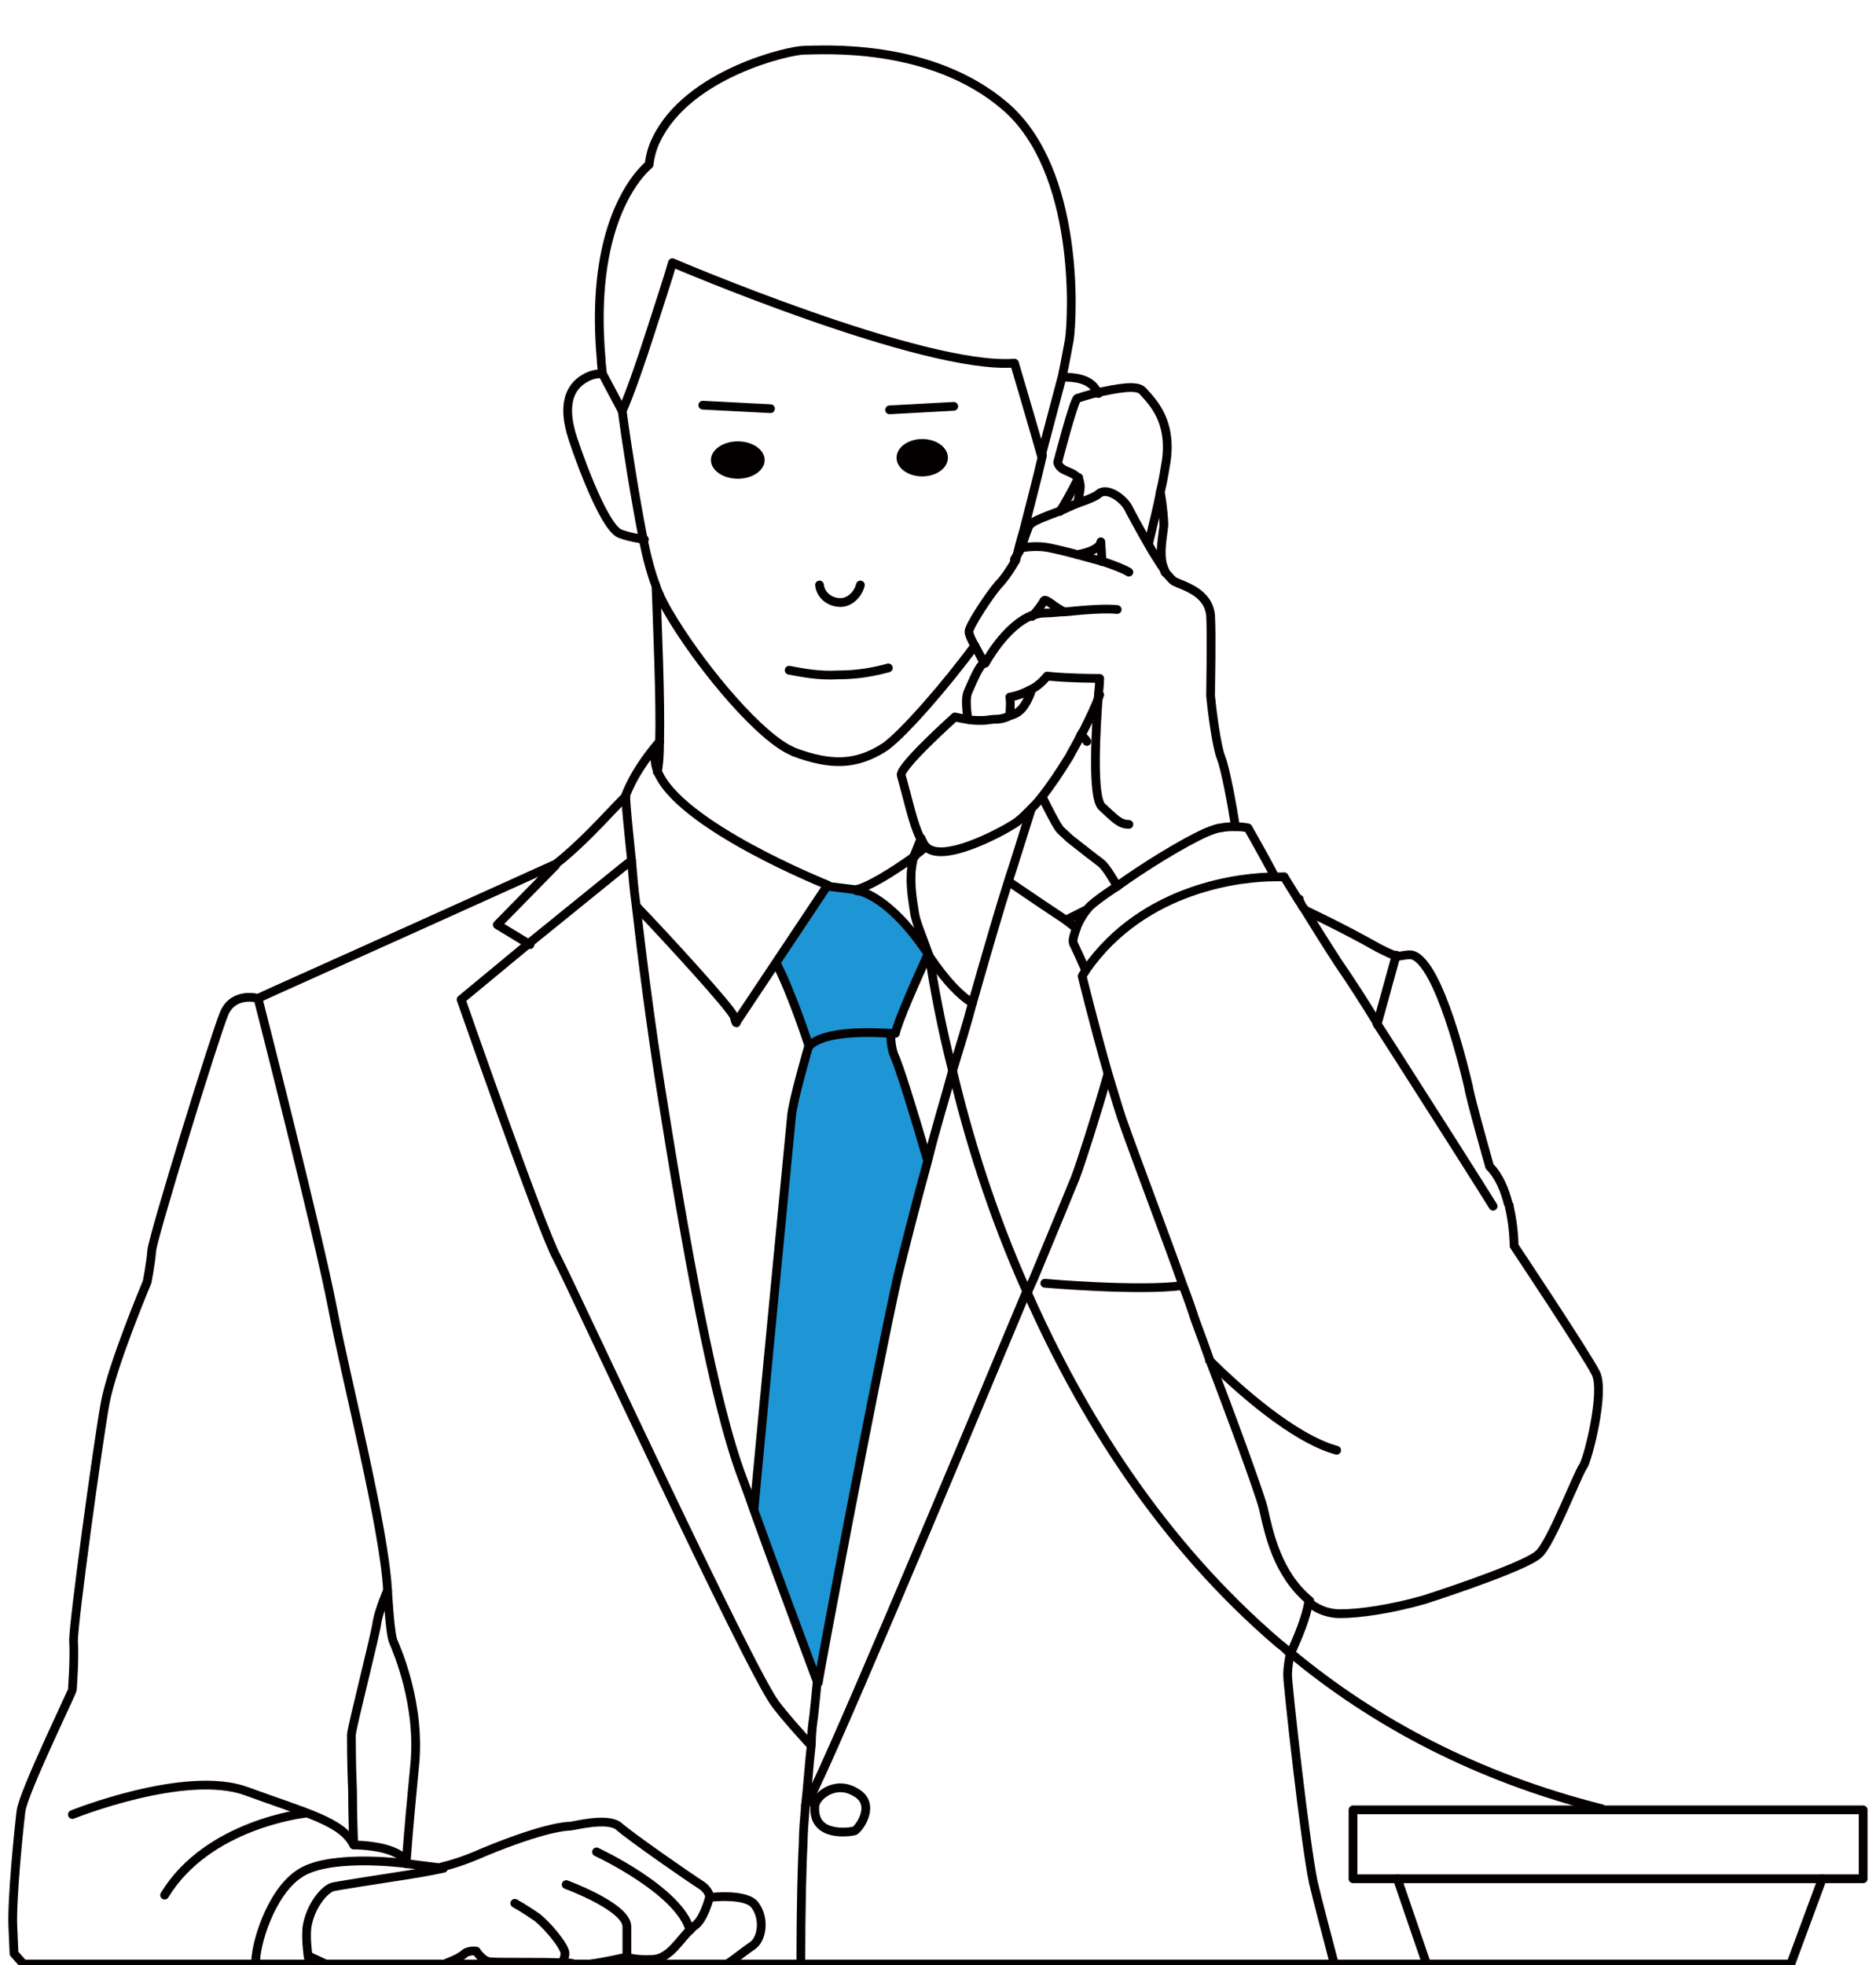 <?xml version="1.0" encoding="utf-8"?>
<!-- Generator: Adobe Illustrator 26.5.1, SVG Export Plug-In . SVG Version: 6.00 Build 0)  -->
<svg version="1.1" id="レイヤー_1" xmlns="http://www.w3.org/2000/svg" xmlns:xlink="http://www.w3.org/1999/xlink" x="0px"
	 y="0px" viewBox="0 0 160.7 168.3" style="enable-background:new 0 0 160.7 168.3;" xml:space="preserve">
<style type="text/css">
	.st0{fill:#1E95D4;}
	.st1{fill:none;stroke:#040000;stroke-width:0.75;stroke-linecap:round;stroke-linejoin:round;stroke-miterlimit:10;}
	.st2{fill:#040000;}
</style>
<g>
	<g>
		<g id="XMLID_00000150792258206421701680000015026155756284023709_">
			<g>
				<path class="st0" d="M79.5,99.2C79.5,99.2,79.5,99.2,79.5,99.2c-1.1,4-2,7.6-2.6,10c-2.1,9.5-6.8,34.4-6.8,34.8
					c-0.1-0.3-3.2-8.6-5.5-14.9c0.9-9.6,3.2-32.5,3.2-33.5c0.1-1.3,1.5-6.1,1.5-6.1c1.3-1.4,5.6-1.2,7-1.1c0,0.7,0.1,1.4,0.3,1.9
					C77,91.2,78.3,95.4,79.5,99.2z"/>
				<path class="st0" d="M70.9,75.9l2.3,0.3l0.1,0l0.2,0c0.8,0.2,3.1,1.2,5.9,5.4c0,0,0,0,0,0.1c-1,2.1-2.6,5.8-2.8,6.8
					c0,0-0.2,0-0.4,0c-1.4-0.1-5.8-0.3-7,1.1c0,0-1.3-4.4-2.8-7.1L70.9,75.9z"/>
			</g>
			<g>
				<path class="st1" d="M33.2,136.2c0,0,0.2,3.8,0.5,4.4c0.3,0.7,2.4,5.5,1.8,10.8c-0.2,2.1-0.5,5.2-0.7,8c-0.2-0.3-1-1.3-4.5-1.4
					c0-0.1-0.1-2.3-0.1-4.6c-0.1-2.2-0.1-4.6-0.1-4.8c0-0.6,2.1-8.7,2.2-9.7C32.5,137.8,33.2,136.2,33.2,136.2"/>
				<path class="st1" d="M114.3,168.2L114.3,168.2c-0.6-2.3-1.4-5.3-1.8-7c-0.7-3.3-2.2-16.9-2.2-17.7c0-0.3,0-0.7,0.2-1.8
					c0,0,0,0,0,0c0.7-1.5,1.4-3.2,1.6-4.5c0,0,1,1,2.7,1c1.7,0,4.4-0.4,7.2-1.2c2.8-0.9,8.9-3,9.8-3.9c1-0.8,3.4-7,3.8-7.5
					c0.4-0.5,1.9-6.4,1.1-8c-0.8-1.6-7-10.9-7-10.9s0-1.6-0.4-3.3c0-0.1,0-0.2-0.1-0.3c-0.3-1.2-0.8-2.4-1.6-3.2c0,0-1.7-6-1.8-6.8
					c-0.3-1.3-2.5-10.6-4.8-11.3c-0.3-0.1-1.1,0.1-1.3,0.1c0,0,0,0,0,0c-0.4-0.1-1-0.4-1.6-0.7c-3.2-1.8-6-3.1-6.2-3.2"/>
				<line class="st1" x1="111.3" y1="77.2" x2="110" y2="75.1"/>
				<path class="st1" d="M53.6,68.2C53.6,68.2,53.6,68.2,53.6,68.2c-0.1,0.1-0.1,0.1-0.2,0.2c-0.7,0.7-1.8,1.9-2.8,2.9
					c-1.1,1.1-2.2,2.1-3,2.7c-0.2,0.1-6.2,2.8-12.4,5.6c-6.2,2.8-12.5,5.6-13.1,5.9c0,0-2.1-0.6-2.9,1.3c-0.8,1.9-6.1,19.1-6.2,20.3
					c-0.1,1.2-0.4,2.7-0.4,2.7s-3,7.1-3.6,10.4c-0.6,3.3-2.7,18.6-2.7,20.3c0.1,1.7-0.1,4-0.1,4.2c0,0.2-4.2,8.8-4.4,10.4
					c-0.2,1.6-0.8,7.6-0.7,9.9c0.1,2.3,0.1,2.3,0.1,2.3l0.8,0.9"/>
				<path class="st1" d="M54.5,77.6c2.4,2.5,8.2,8.8,8.4,9.5c0.2,0.8,0.2,0.4,0.2,0.4l3.4-5.1l4.4-6.6c0,0-12.8-5.1-14.6-9.8
					c-0.3-0.9-0.3-1.7,0.2-2.5"/>
				<path class="st1" d="M56.5,63.5c-0.4,0.5-2,2.3-2.9,4.6c0,0,0,0,0,0c0,0,0,0,0,0s0,0,0,0"/>
				<path class="st1" d="M78.3,73.3c0.3-0.2,0.7-0.5,1-0.8"/>
				<path class="st1" d="M73.3,76.2c1-0.2,3-1.4,5.1-2.9"/>
				<path class="st1" d="M79.6,81.9c0,0-0.1-0.1-0.1-0.1c0,0,0,0,0-0.1c-2.8-4.2-5.1-5.2-5.9-5.4c-0.1,0-0.1,0-0.2,0"/>
				<path class="st1" d="M79.6,81.9c1.5,2.2,2.7,3.4,3.7,4"/>
				<path class="st1" d="M66.5,82.5c1.4,2.7,2.8,7.1,2.8,7.1c1.3-1.4,5.6-1.2,7-1.1c0.3,0,0.4,0,0.4,0c0.2-1,1.8-4.6,2.8-6.8"/>
				<polyline class="st1" points="73.6,76.3 73.4,76.2 73.3,76.2 70.9,75.9 				"/>
				<path class="st1" d="M76.3,88.5c0,0.7,0.1,1.4,0.3,1.9c0.4,0.8,1.7,5,2.8,8.8"/>
				<path class="st1" d="M69.3,89.5c0,0-1.4,4.8-1.5,6.1c-0.1,1-2.3,23.8-3.2,33.5"/>
				<polyline class="st1" points="47.6,74.1 42.6,79.2 45.4,80.9 				"/>
				<path class="st1" d="M88.3,69.4c-0.6,1.9-1.5,4.8-1.9,6c-0.8,2.5-1.9,6.3-3.1,10.5c-0.5,1.9-1.1,3.8-1.7,5.8"/>
				<path class="st1" d="M81.6,91.7c-0.7,2.6-1.5,5.1-2.1,7.6c0,0,0,0,0,0c-1.1,4-2,7.6-2.6,10c-2.1,9.5-6.8,34.4-6.8,34.8
					c0,0,0,0,0,0"/>
				<path class="st1" d="M53.6,68.2C53.6,68.2,53.6,68.2,53.6,68.2c0,0.6,0.2,2.6,0.5,5.5c0.1,1.2,0.2,2.5,0.4,3.9
					c0.5,4.4,1.2,9.9,2.1,15.6c2.1,13.2,4.5,26.8,7,33.4c0.3,0.8,0.6,1.6,0.9,2.5c2.3,6.4,5.4,14.6,5.5,14.9"/>
				<path class="st1" d="M54.1,73.7l-0.9,0.7l-7.9,6.4l-5.8,4.8c0,0,6.8,19.5,8.2,22.1c1.4,2.7,16.4,35.1,18.7,38.2
					c0.9,1.2,2,2.4,3,3.5"/>
				<path class="st1" d="M70,144c0,0-0.1,1.2-0.3,3c-0.1,0.7-0.2,1.5-0.2,2.4c-0.2,1.7-0.3,3.5-0.5,5.2v0c-0.1,1.2-0.2,2.4-0.2,3.3
					c-0.1,1.7-0.2,5.7-0.2,10.3"/>
				<path class="st1" d="M33.2,136.2c-0.3-5.5-3.5-17.8-4.7-24.1c-1.2-6.3-6.4-26.6-6.4-26.6"/>
				<path class="st1" d="M30.3,158c-1-2-4-2.7-9.2-4.6c-5.2-1.9-14.9,2-14.9,2"/>
				<path class="st1" d="M26.1,155.3c0,0-8.3,0.9-12,7"/>
				<path class="st1" d="M88,110.7c0.2-0.4,0.3-0.7,0.5-1.1c2-4.8,3.4-8.2,3.6-8.7c0.5-1.3,1.9-5.7,2.8-8.9"/>
				<path class="st1" d="M69,154.6c0.8-0.7,12.5-28.6,18.9-43.9"/>
				<polyline class="st1" points="86.4,75.5 89.2,77.4 91.3,78.8 92.2,79.5 				"/>
				<path class="st1" d="M127.9,103.3c-0.3-0.5-1.7-2.7-3.6-5.7c-1.8-2.8-4-6.3-6.2-9.7c-0.1-0.1-0.2-0.3-0.2-0.4
					c-1.1-1.8-2.2-3.5-3.3-5.1c-1.1-1.7-2.1-3.3-2.9-4.6c-0.2-0.2-0.3-0.5-0.4-0.7c0,0,0,0,0-0.1c0,0,0,0,0,0"/>
				<path class="st1" d="M110,75.1c0,0-0.3,0-0.8,0c-2.7,0-11.2,0.8-16.2,8c-0.1,0.2-0.2,0.3-0.3,0.5c0,0,1,4.1,2.2,8.3c0,0,0,0,0,0
					c0.4,1.3,0.8,2.7,1.2,3.9c1.3,3.7,3.9,10.5,5.2,14.2c0.5,1.3,0.8,2.2,0.9,2.5c0.1,0.4,0.7,1.9,1.4,3.9
					c1.7,4.4,4.2,11.2,4.6,12.7c0.5,2.2,1.2,5.7,4,8"/>
				<path class="st1" d="M109.2,75.1c-0.1-0.2-0.2-0.4-0.3-0.6h0c-0.8-1.5-2-3.6-2-3.6s-0.4-0.1-1.1-0.1c-0.3,0-0.8,0-1.2,0.1
					c-0.3,0-0.8,0.2-1.3,0.4c-2,0.9-5.4,3-7.6,4.6c-1.4,0.9-2.4,1.7-2.5,1.9c0,0-0.1,0.1-0.1,0.1c-0.3,0.4-0.7,1-0.9,1.6
					c-0.2,0.6-0.4,1.1-0.2,1.4c0.2,0.4,0.7,1.5,1,2.2"/>
				<path class="st1" d="M34.8,159.6L34.8,159.6L38,160c0,0-1.3,0.3-3.3,0.6c-2.6,0.4-5.8,0.9-6.2,1c-0.7,0.2-1.9,1.6-2.2,3.4
					c-0.1,0.9,0,1.8,0.1,2.6c0.1,0.3,0.1,0.5,0.2,0.7"/>
				<path class="st1" d="M62.3,168.2c0.6-0.4,1.6-1.2,2.2-1.6c0.8-0.6,1-2.3,0.2-3.4c-0.7-1.1-3.9-0.7-3.9-0.7s0-0.6-0.8-1.1
					c-0.8-0.5-6-4.1-7-5c-1-0.8-3.9,0-4.2,0s-2.2,0.1-7.3,2.2c-1.8,0.8-2.9,1.1-3.7,1.3"/>
				<line class="st1" x1="27.9" y1="168.2" x2="26.4" y2="167.5"/>
				<path class="st1" d="M73.3,153.5c-1.8-1.1-3.5,0.4-3.5,1.2c-0.2,2.7,3,2.2,3.4,2.1C73.6,156.6,75.1,154.5,73.3,153.5z"/>
				<path class="st1" d="M96.7,70.6c-0.8,0-1.2-0.5-2.3-1.5c-0.9-0.8-0.5-7-0.3-9.7c0.1-0.8,0.1-1.3,0.1-1.3s-2.7,0-4.5-0.2
					c-0.5,0.6-1,1-1.5,1.2c-0.9,0.5-1.7,0.6-1.7,0.6s0.1,0.3,0,1.5"/>
				<path class="st1" d="M105.8,70.8c0-0.1,0-0.1,0-0.2c-0.2-1.3-0.8-4.7-1.2-5.7c-0.4-1-0.8-4.2-0.9-5.3c0-1.2,0.1-5,0-6.9
					c-0.2-2-2.3-2.5-3.1-2.9c-0.2-0.1-0.4-0.4-0.8-0.8"/>
				<path class="st1" d="M99.8,48.9c-0.4-0.6-1-1.5-1.5-2.4c-0.8-1.4-1.5-2.7-1.7-3.1c-0.5-0.8-1.8-1.7-2.5-1.1
					c-0.2,0.2-0.9,0.5-1.8,0.8c-0.5,0.2-1.1,0.5-1.6,0.7c-1.1,0.4-2.1,0.8-2.3,1c-0.2,0.1-0.3,0.3-0.4,0.6c-0.2,0.5-0.4,1.2-0.5,1.4
					c0,0.2-0.3,0.6-0.6,1.1"/>
				<path class="st1" d="M87,48c-0.4,0.7-1,1.6-1.5,2.1c-0.7,0.8-2.5,3.5-2.5,4c0,0.2,0.2,0.7,0.5,1.2c0.4,0.7,0.8,1.5,0.8,1.5
					c-0.4,0.1-1,1.6-1.4,2.5c-0.2,0.5-0.1,1.4,0,2.3"/>
				<path class="st1" d="M89.3,68.3c0.4,0.8,1.1,2.2,1.4,2.6c0.1,0.2,0.5,0.5,0.9,0.9c1,0.8,2.3,1.8,2.7,2.1c0.4,0.3,1,1.3,1.4,2"/>
				<path class="st1" d="M78.9,71.8c0.1,0.2,0.2,0.4,0.3,0.6c0,0,0.1,0.1,0.1,0.1c1.4,1.5,6.4-1.2,7.5-1.9c0.5-0.3,0.9-0.7,1.4-1.2
					c0.3-0.3,0.7-0.7,1-1.1c0.8-1,1.6-2.2,2.4-3.5c0.3-0.6,0.7-1.2,1-1.9c0.1-0.1,0.1-0.2,0.2-0.3c0.5-1,1-2,1.4-3.1"/>
				<path class="st1" d="M88.3,59.3c-0.3,0.8-0.7,1.4-1,1.6c-0.2,0.2-0.5,0.3-0.8,0.4c-0.4,0.2-0.8,0.3-1.3,0.3c0,0,0,0,0,0
					c-0.3,0-0.7,0.1-1,0.1c-0.5,0-1,0-1.4-0.1c-0.6-0.1-1-0.2-1-0.2s-4.8,4.3-4.6,5c0.6,2.1,1,4.1,1.6,5.3"/>
				<path class="st1" d="M98.4,46.5c0.4-1.7,0.8-3.2,1-4.4c0.3-1.2,0.4-2.1,0.5-2.6c0.5-3.5-1.2-5.1-2-6c-0.5-0.6-2.3-0.2-3.8,0.1
					c-0.9,0.2-1.7,0.5-1.8,0.5c-0.3,0.1-1.7,5.5-1.7,5.5c0.2,0.8,1.2,0.7,1.7,1.3c0.1,0.1,0.2,0.3,0.2,0.5c0.1,0.2,0,0.8-0.2,1.7"/>
				<path class="st1" d="M87,48L87,48c0.2-0.8,0.4-1.6,0.7-2.6c0.5-2,1.1-4.2,1.6-6.4"/>
				<path class="st1" d="M53.3,35.2c0.4,3,1.1,7.4,1.8,11c0.3,1.5,0.7,3,1.1,4c0.1,0.4,0.3,0.7,0.4,1c0.2,0.4,0.4,0.8,0.7,1.3
					c2.4,4.1,7.1,9.9,10.1,11.6c0,0,0,0,0,0c0.2,0.1,0.4,0.2,0.6,0.3c3.2,1.2,5.3,1.1,7.6-0.3c0.1-0.1,0.2-0.1,0.3-0.2c0,0,0,0,0,0
					c1.6-1.2,5.1-5.2,7.6-8.6"/>
				<path class="st1" d="M94.1,33.7c-0.1-0.1-0.1-0.2-0.2-0.3c-0.6-1-1.9-1.1-2.9-1.1"/>
				<path class="st1" d="M90.8,43.8c0.5-0.8,1.1-1.9,1.6-2.9"/>
				<path class="st1" d="M51.6,32c-0.5,0-1,0.1-1.5,0.4c-2.1,1.2-1.4,3.8-1.2,4.6c0.2,0.8,2.7,8.1,4.2,8.7c0.8,0.3,1.5,0.4,2.1,0.5"
					/>
				<path class="st1" d="M91,32.2c0.3-1.4,0.5-2.6,0.6-3.1c0.3-2,0.9-14.5-5.5-20c-6.4-5.5-15.7-4.8-17.2-4.8c-1.3,0-10,2-12.7,7.7
					c0,0,0,0,0,0c-0.3,0.6-0.5,1.3-0.6,2.1c0,0-0.5,0.4-1.1,1.2c-1.5,2-3.8,6.6-3,15.5c0,0.4,0.1,0.9,0.1,1.2l1.7,3.2
					c0.7-1.6,1.6-4.2,2.4-6.7s1.6-4.9,1.9-6c0,0,21.5,9.2,29.3,8.6c0,0,1.8,6.1,2.3,7.9L91,32.2z"/>
				<line class="st1" x1="93.1" y1="77.9" x2="91.3" y2="78.8"/>
				<path class="st1" d="M89.5,109.9c0,0,8,0.7,11.8,0.2"/>
				<path class="st1" d="M34.8,159.6C34.8,159.6,34.8,159.6,34.8,159.6c-0.7-0.1-6.8-0.8-9.2,0.9c-2.4,1.6-3.8,6.1-3.7,7.8v0
					c0,0.1,0,0.3,0.1,0.4"/>
				<path class="st1" d="M50.6,168.2c1.4-0.2,3.1-0.6,3.1-0.6s0.7,0.3,2.3,0.2c1.4-0.1,2.3-1.8,3.1-2.5c0.1-0.1,0.2-0.2,0.3-0.3
					c0.9-0.5,1.4-2.6,1.4-2.6"/>
				<path class="st1" d="M49.1,168.2c-0.1-0.1-0.5-0.1-0.9-0.1c-1.9-0.1-5.8,0-6.3-0.1c-0.6-0.1-1.1-0.9-1.1-0.9s-0.6-0.1-1,0.2
					c-0.4,0.4-1.5,0.8-1.5,0.8l-0.2,0.2"/>
				<path class="st1" d="M59.1,165.3c-0.9-3.4-8-6.7-8-6.7"/>
				<path class="st1" d="M53.7,167.6c0,0,0-0.9,0-2.6s-5.2-3.6-5.2-3.6"/>
				<path class="st1" d="M48.2,168.1c0.1-0.3,0.2-0.6,0.2-0.8c0-0.6-1.5-2.4-2.4-3.1c-1-0.7-1.9-1.2-1.9-1.2"/>
				<path class="st1" d="M93.1,63.5c-0.1-0.2-0.3-0.4-0.5-0.5"/>
				<path class="st1" d="M94.4,48.1l-0.1-1.7c-0.1,0.7-1.5,1-2,1.1"/>
				<path class="st1" d="M96.7,49c-0.5-0.3-1.3-0.6-2.2-0.9c-0.7-0.2-1.5-0.4-2.2-0.6c-1.1-0.3-2-0.5-2.5-0.6c-1-0.2-2.2,0-2.2,0"/>
				<path class="st1" d="M91.2,52.4c-0.8-0.3-1.7-1.3-1.8-0.9c-0.1,0.2-0.6,0.9-1,1.3"/>
				<path class="st1" d="M95.7,52.2c-1-0.1-2.5,0-4.5,0.2c-0.5,0-1.1,0.1-1.7,0.1c-0.4,0-0.7,0.1-1.1,0.2c-2.3,0.9-4,4.1-4,4.1"/>
				<path class="st1" d="M99.4,42.2c0.2,1.1,0.3,2.3,0.3,2.8c-0.1,1-0.4,2.3-0.1,3.4c0.1,0.2,0.1,0.4,0.2,0.6v0"/>
				<path class="st1" d="M56.3,66.1c0.1-0.3,0.2-1.3,0.2-2.5c0,0,0,0,0,0c0.1-3.7-0.2-10.2-0.3-13.3"/>
				<path class="st1" d="M103.6,116.5c2.4,2.4,7.2,6.7,10.9,7.7"/>
				<polygon class="st1" points="137.3,155 115.9,155 115.9,160.9 119.7,160.9 156.1,160.9 159.6,160.9 159.6,155 				"/>
				<polyline class="st1" points="156.1,160.9 153.4,168.2 153.4,168.2 				"/>
				<polyline class="st1" points="122.2,168.2 122.2,168.2 119.7,160.9 				"/>
				<path class="st1" d="M88,110.7c4.6,10.4,11.4,21.4,21.6,30.1c0.3,0.2,0.6,0.5,0.8,0.7c0.1,0,0.1,0.1,0.2,0.1
					c7.1,5.9,15.9,10.6,26.6,13.3"/>
				<path class="st1" d="M79.6,81.9c0.4,2.5,1,5.9,2,9.8v0c1.3,5.5,3.3,12.1,6.4,19"/>
				<path class="st1" d="M78.3,73.3c-0.4,1.4-0.3,2.8,0,4.6c0.1,1,0.6,2,1.3,4"/>
				<path class="st1" d="M78.9,71.8c-0.2,0.5-0.4,1-0.6,1.5"/>
				<line class="st1" x1="119.6" y1="81.8" x2="118" y2="87.6"/>
				<polyline class="st1" points="2,168.2 21.9,168.2 26.6,168.2 27.9,168.2 38.1,168.2 49.1,168.2 50.6,168.2 62.3,168.2 
					68.5,168.2 114.3,168.2 122.2,168.2 153.4,168.2 				"/>
			</g>
		</g>
	</g>
	<g id="face_00000007404523808413776880000011771150803654601635_">
		<line class="st1" x1="66" y1="35" x2="60.2" y2="34.7"/>
		<line class="st1" x1="76.2" y1="35.1" x2="81.7" y2="34.8"/>
		<ellipse class="st2" cx="63.2" cy="39.4" rx="2.3" ry="1.6"/>
		<ellipse class="st2" cx="79" cy="39.2" rx="2.2" ry="1.6"/>
		<path class="st1" d="M70.2,50.1c0.1,0.9,0.9,1.5,1.8,1.5c0.8,0,1.5-0.7,1.7-1.5"/>
		<path class="st1" d="M67.6,57.4c1.1,0.2,2.5,0.5,4.2,0.4c1.8,0,3.2-0.3,4.3-0.6"/>
	</g>
</g>
</svg>
